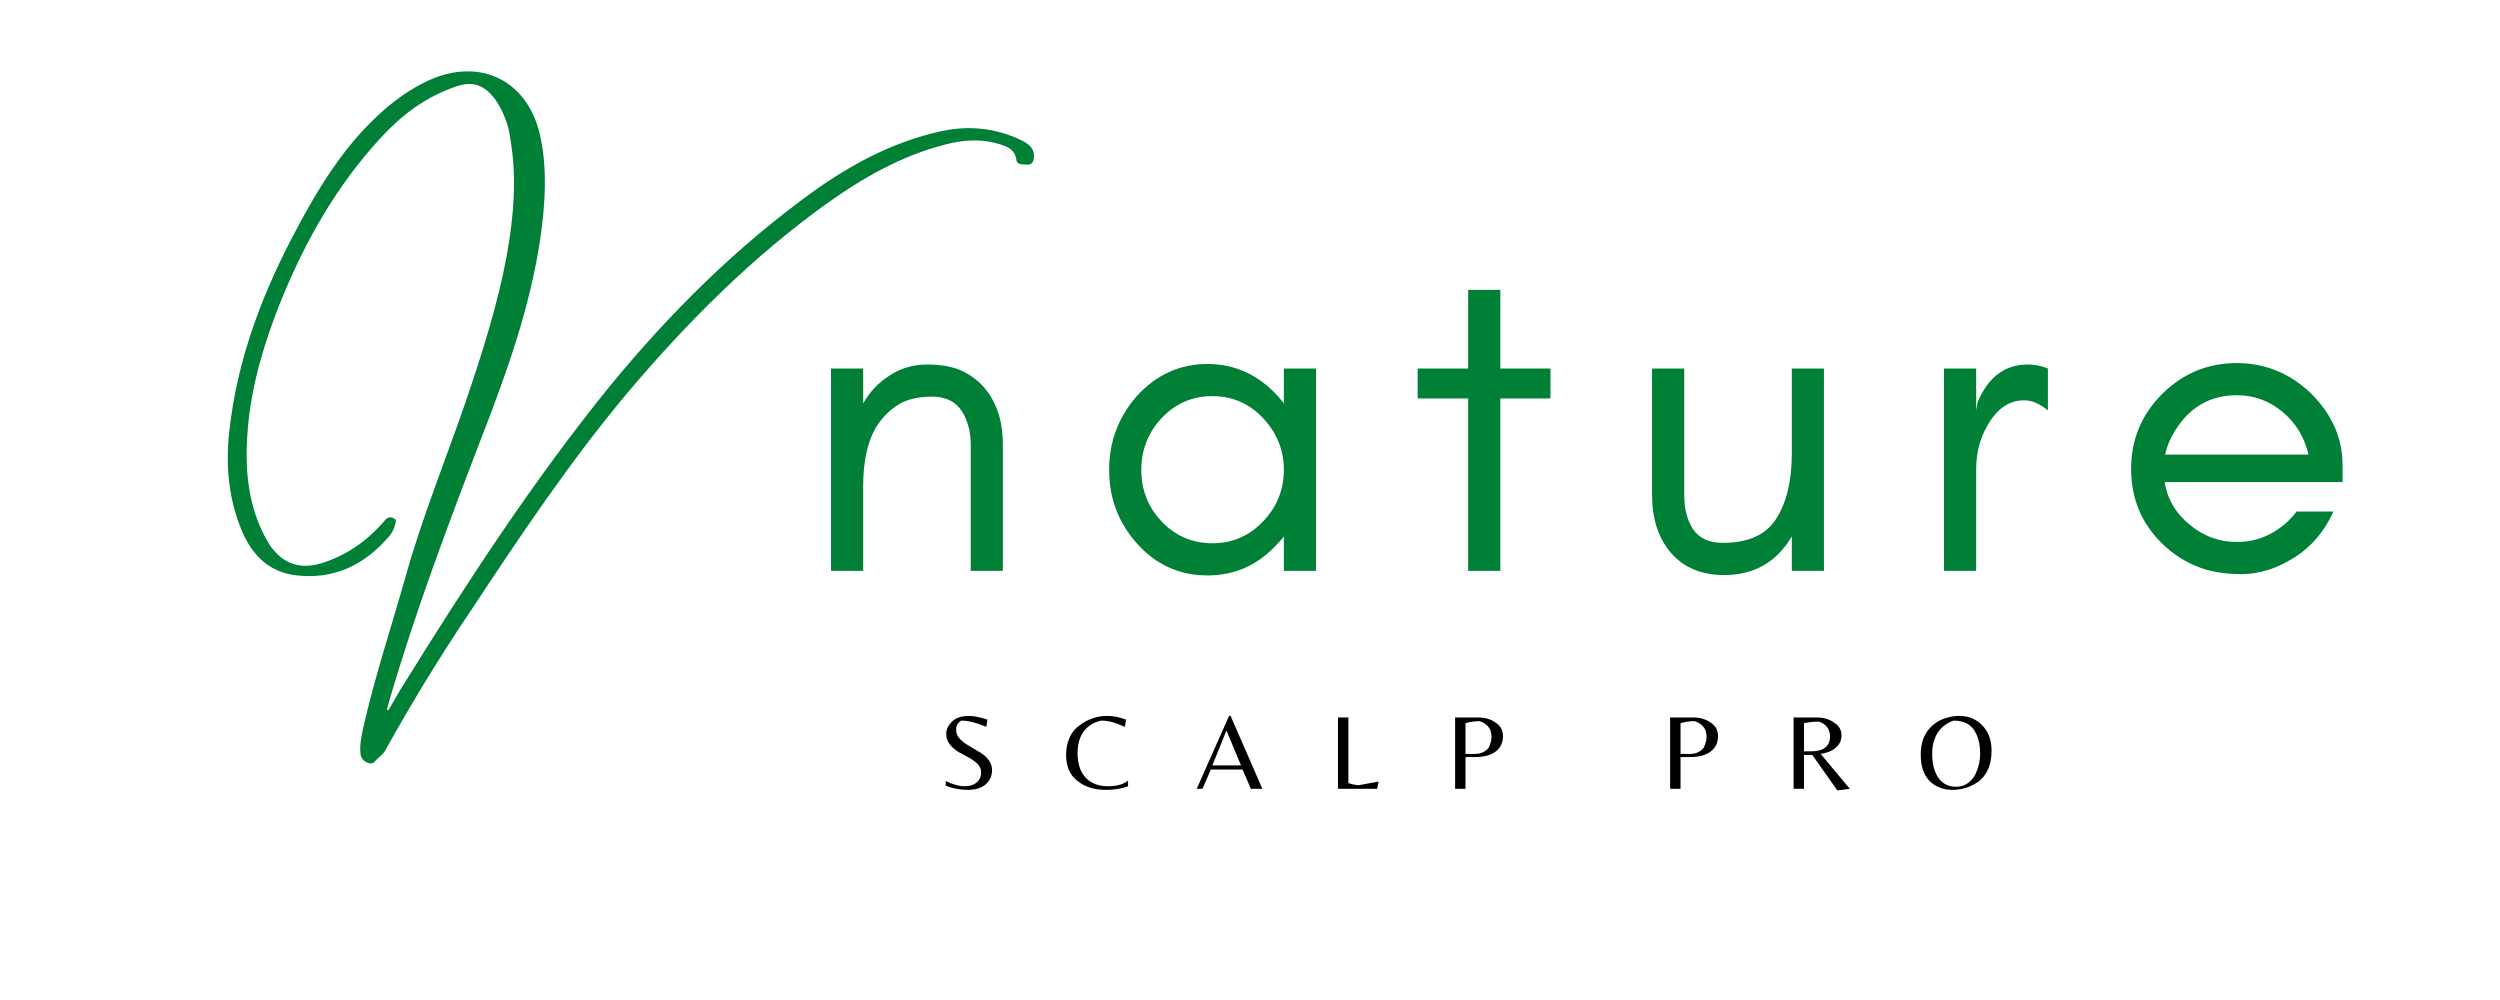 <svg xmlns="http://www.w3.org/2000/svg" xmlns:xlink="http://www.w3.org/1999/xlink" width="100" viewBox="0 0 75 30" height="40" preserveAspectRatio="xMidYMid meet"><defs><g></g></defs><g fill="#000000" fill-opacity="1"><g transform="translate(28.153, 23.665)"><g><path d="M 0.531 -1.766 C 0.531 -1.672 0.566 -1.582 0.641 -1.5 C 0.711 -1.426 0.801 -1.359 0.906 -1.297 C 1.008 -1.234 1.113 -1.172 1.219 -1.109 C 1.332 -1.047 1.426 -0.969 1.5 -0.875 C 1.57 -0.781 1.609 -0.676 1.609 -0.562 C 1.609 -0.383 1.539 -0.238 1.406 -0.125 C 1.281 -0.02 1.102 0.031 0.875 0.031 C 0.656 0.031 0.438 -0.008 0.219 -0.094 L 0.219 -0.234 C 0.438 -0.129 0.625 -0.078 0.781 -0.078 C 0.938 -0.078 1.055 -0.113 1.141 -0.188 C 1.234 -0.258 1.281 -0.363 1.281 -0.5 C 1.281 -0.594 1.242 -0.676 1.172 -0.75 C 1.098 -0.82 1.008 -0.883 0.906 -0.938 C 0.801 -1 0.695 -1.055 0.594 -1.109 C 0.5 -1.172 0.414 -1.242 0.344 -1.328 C 0.27 -1.422 0.234 -1.531 0.234 -1.656 C 0.234 -1.781 0.289 -1.898 0.406 -2.016 C 0.52 -2.129 0.691 -2.188 0.922 -2.188 C 1.066 -2.188 1.25 -2.148 1.469 -2.078 L 1.438 -1.859 C 1.145 -1.984 0.895 -2.047 0.688 -2.047 C 0.582 -1.992 0.531 -1.898 0.531 -1.766 Z M 0.531 -1.766 "></path></g></g></g><g fill="#000000" fill-opacity="1"><g transform="translate(31.889, 23.665)"><g><path d="M 1.281 0.031 C 0.945 0.031 0.664 -0.055 0.438 -0.234 C 0.207 -0.41 0.094 -0.672 0.094 -1.016 C 0.094 -1.211 0.129 -1.391 0.203 -1.547 C 0.273 -1.703 0.375 -1.82 0.5 -1.906 C 0.75 -2.094 1.023 -2.188 1.328 -2.188 C 1.516 -2.188 1.703 -2.148 1.891 -2.078 L 1.859 -1.859 C 1.766 -1.898 1.688 -1.93 1.625 -1.953 C 1.469 -2.016 1.305 -2.047 1.141 -2.047 C 0.91 -1.992 0.734 -1.879 0.609 -1.703 C 0.492 -1.535 0.438 -1.32 0.438 -1.062 C 0.438 -0.75 0.52 -0.504 0.688 -0.328 C 0.852 -0.16 1.07 -0.078 1.344 -0.078 C 1.613 -0.078 1.816 -0.133 1.953 -0.25 L 1.953 -0.078 C 1.766 -0.004 1.539 0.031 1.281 0.031 Z M 1.281 0.031 "></path></g></g></g><g fill="#000000" fill-opacity="1"><g transform="translate(35.871, 23.665)"><g><path d="M 0.031 0 L 1 -2.188 L 1.047 -2.188 L 2 0 L 1.656 0 L 1.406 -0.578 L 0.453 -0.578 L 0.203 0 Z M 0.5 -0.703 L 1.359 -0.703 L 0.922 -1.75 Z M 0.5 -0.703 "></path></g></g></g><g fill="#000000" fill-opacity="1"><g transform="translate(39.843, 23.665)"><g><path d="M 0.297 0 L 0.297 -2.141 L 0.609 -2.141 L 0.609 -0.172 C 0.742 -0.129 0.848 -0.109 0.922 -0.109 L 1.516 -0.219 L 1.469 0 Z M 0.297 0 "></path></g></g></g><g fill="#000000" fill-opacity="1"><g transform="translate(43.356, 23.665)"><g><path d="M 1.734 -1.578 C 1.734 -1.379 1.656 -1.223 1.5 -1.109 C 1.352 -1.004 1.148 -0.953 0.891 -0.953 L 0.609 -0.953 L 0.609 0 L 0.297 0 L 0.297 -2.141 L 0.984 -2.141 C 1.203 -2.141 1.379 -2.086 1.516 -1.984 C 1.66 -1.891 1.734 -1.754 1.734 -1.578 Z M 0.609 -1.047 L 0.891 -1.047 C 0.992 -1.047 1.082 -1.066 1.156 -1.109 C 1.227 -1.148 1.281 -1.195 1.312 -1.25 C 1.363 -1.363 1.391 -1.469 1.391 -1.562 C 1.391 -1.613 1.379 -1.676 1.359 -1.75 C 1.305 -1.883 1.195 -1.977 1.031 -2.031 C 0.883 -2.031 0.742 -2.008 0.609 -1.969 Z M 0.609 -1.047 "></path></g></g></g><g fill="#000000" fill-opacity="1"><g transform="translate(47.06, 23.665)"><g></g></g></g><g fill="#000000" fill-opacity="1"><g transform="translate(49.807, 23.665)"><g><path d="M 1.734 -1.578 C 1.734 -1.379 1.656 -1.223 1.5 -1.109 C 1.352 -1.004 1.148 -0.953 0.891 -0.953 L 0.609 -0.953 L 0.609 0 L 0.297 0 L 0.297 -2.141 L 0.984 -2.141 C 1.203 -2.141 1.379 -2.086 1.516 -1.984 C 1.66 -1.891 1.734 -1.754 1.734 -1.578 Z M 0.609 -1.047 L 0.891 -1.047 C 0.992 -1.047 1.082 -1.066 1.156 -1.109 C 1.227 -1.148 1.281 -1.195 1.312 -1.25 C 1.363 -1.363 1.391 -1.469 1.391 -1.562 C 1.391 -1.613 1.379 -1.676 1.359 -1.75 C 1.305 -1.883 1.195 -1.977 1.031 -2.031 C 0.883 -2.031 0.742 -2.008 0.609 -1.969 Z M 0.609 -1.047 "></path></g></g></g><g fill="#000000" fill-opacity="1"><g transform="translate(53.511, 23.665)"><g><path d="M 0.609 -1.016 L 0.609 0 L 0.297 0 L 0.297 -2.141 L 0.984 -2.141 C 1.203 -2.141 1.379 -2.086 1.516 -1.984 C 1.66 -1.891 1.734 -1.766 1.734 -1.609 C 1.734 -1.453 1.676 -1.328 1.562 -1.234 C 1.457 -1.141 1.305 -1.078 1.109 -1.047 L 1.984 0 L 1.609 0.047 L 0.859 -1.016 Z M 0.609 -1.125 L 0.812 -1.125 C 1.195 -1.125 1.391 -1.273 1.391 -1.578 C 1.391 -1.629 1.379 -1.688 1.359 -1.75 C 1.305 -1.883 1.203 -1.973 1.047 -2.016 C 0.898 -2.016 0.754 -2 0.609 -1.969 Z M 0.609 -1.125 "></path></g></g></g><g fill="#000000" fill-opacity="1"><g transform="translate(57.513, 23.665)"><g><path d="M 1.266 -2.188 C 1.547 -2.188 1.773 -2.094 1.953 -1.906 C 2.141 -1.719 2.234 -1.461 2.234 -1.141 C 2.234 -0.922 2.195 -0.734 2.125 -0.578 C 2.051 -0.422 1.957 -0.301 1.844 -0.219 C 1.602 -0.051 1.344 0.031 1.062 0.031 C 0.789 0.031 0.562 -0.055 0.375 -0.234 C 0.195 -0.422 0.109 -0.68 0.109 -1.016 C 0.109 -1.18 0.129 -1.332 0.172 -1.469 C 0.223 -1.602 0.285 -1.711 0.359 -1.797 C 0.441 -1.891 0.535 -1.969 0.641 -2.031 C 0.836 -2.133 1.047 -2.188 1.266 -2.188 Z M 0.609 -0.375 C 0.672 -0.27 0.75 -0.191 0.844 -0.141 C 0.938 -0.086 1.047 -0.062 1.172 -0.062 C 1.297 -0.062 1.406 -0.094 1.5 -0.156 C 1.594 -0.219 1.672 -0.301 1.734 -0.406 C 1.836 -0.613 1.891 -0.832 1.891 -1.062 C 1.891 -1.344 1.832 -1.57 1.719 -1.75 C 1.594 -1.945 1.383 -2.047 1.094 -2.047 C 0.883 -1.973 0.723 -1.848 0.609 -1.672 C 0.504 -1.492 0.453 -1.289 0.453 -1.062 C 0.453 -0.781 0.504 -0.551 0.609 -0.375 Z M 0.609 -0.375 "></path></g></g></g><g fill="#008037" fill-opacity="1"><g transform="translate(6.008, 19.048)"><g><path d="M 24.48 -14.273 C 24.496 -14.082 24.676 -14.125 24.812 -14.109 C 24.938 -14.098 24.992 -14.18 25.008 -14.305 C 25.035 -14.523 24.938 -14.688 24.66 -14.828 C 23.875 -15.215 23.035 -15.297 22.18 -15.102 C 20.785 -14.785 19.559 -14.137 18.398 -13.309 C 16.082 -11.641 14.07 -9.641 12.262 -7.434 C 9.973 -4.605 8 -1.574 6.082 1.516 C 5.93 1.75 5.793 2.016 5.641 2.262 C 5.629 2.262 5.613 2.25 5.602 2.234 C 5.629 2.152 5.641 2.07 5.668 1.984 C 6.453 -0.703 7.434 -3.309 8.441 -5.93 C 9.199 -7.875 9.902 -9.848 10.207 -11.93 C 10.344 -12.91 10.414 -13.891 10.219 -14.867 C 9.891 -16.621 8.398 -17.379 6.785 -16.605 C 6.125 -16.289 5.559 -15.832 5.047 -15.309 C 4.18 -14.426 3.543 -13.391 2.965 -12.316 C 1.902 -10.359 1.102 -8.305 0.867 -6.07 C 0.758 -5.047 0.855 -4.012 1.281 -3.047 C 1.586 -2.371 2.07 -1.902 2.828 -1.793 C 4 -1.641 4.938 -2.098 5.684 -2.98 C 5.766 -3.074 5.82 -3.199 5.848 -3.324 C 5.863 -3.379 5.902 -3.449 5.82 -3.488 C 5.738 -3.543 5.656 -3.543 5.57 -3.477 C 5.543 -3.449 5.531 -3.422 5.504 -3.395 C 4.992 -2.812 4.387 -2.387 3.641 -2.152 C 2.992 -1.957 2.496 -2.125 2.098 -2.676 C 2.016 -2.812 1.93 -2.953 1.863 -3.102 C 1.379 -4.109 1.336 -5.199 1.434 -6.289 C 1.559 -7.586 1.945 -8.84 2.426 -10.039 C 3.16 -11.836 4.098 -13.488 5.422 -14.922 C 6.043 -15.598 6.758 -16.137 7.641 -16.441 C 8.164 -16.633 8.523 -16.508 8.855 -16.055 C 9.09 -15.711 9.242 -15.324 9.297 -14.91 C 9.504 -13.738 9.406 -12.566 9.199 -11.406 C 8.922 -9.902 8.453 -8.441 7.957 -6.98 C 7.352 -5.227 6.648 -3.504 6.152 -1.723 C 5.723 -0.207 5.227 1.281 4.883 2.812 C 4.828 3.074 4.773 3.336 4.812 3.602 C 4.84 3.793 5.117 3.93 5.227 3.809 C 5.324 3.684 5.461 3.613 5.543 3.477 C 6.332 2.055 7.172 0.676 8.082 -0.676 C 9.586 -2.953 11.102 -5.227 12.867 -7.324 C 14.648 -9.422 16.578 -11.352 18.812 -12.953 C 19.891 -13.723 21.035 -14.371 22.316 -14.703 C 22.91 -14.867 23.504 -14.895 24.082 -14.688 C 24.273 -14.621 24.441 -14.523 24.48 -14.273 Z M 24.48 -14.273 "></path></g></g></g><g fill="#008037" fill-opacity="1"><g transform="translate(21.535, 19.048)"><g></g></g></g><g fill="#008037" fill-opacity="1"><g transform="translate(23.895, 17.126)"><g><path d="M 5.227 0 L 6.191 0 L 6.191 -3.793 C 6.191 -4.496 6 -5.062 5.641 -5.488 C 5.449 -5.711 5.227 -5.875 4.965 -6 C 4.691 -6.125 4.344 -6.191 3.918 -6.191 C 3.477 -6.191 3.105 -6.07 2.773 -5.848 C 2.457 -5.641 2.191 -5.367 2 -5.02 L 2 -6.07 L 1.035 -6.07 L 1.035 0 L 2 0 L 2 -2.539 C 2 -3.309 2.137 -3.918 2.426 -4.371 C 2.594 -4.621 2.801 -4.828 3.062 -4.992 C 3.309 -5.145 3.656 -5.227 4.07 -5.227 C 4.484 -5.227 4.773 -5.074 4.953 -4.801 C 5.133 -4.523 5.227 -4.18 5.227 -3.793 Z M 5.227 0 "></path></g></g></g><g fill="#008037" fill-opacity="1"><g transform="translate(32.653, 17.126)"><g><path d="M 5.863 -3.035 C 5.863 -2.441 5.656 -1.918 5.242 -1.488 C 4.828 -1.047 4.316 -0.828 3.723 -0.828 C 3.117 -0.828 2.605 -1.047 2.191 -1.488 C 1.781 -1.918 1.586 -2.441 1.586 -3.035 C 1.586 -3.613 1.781 -4.137 2.191 -4.578 C 2.605 -5.02 3.117 -5.242 3.723 -5.242 C 4.316 -5.242 4.828 -5.02 5.242 -4.578 C 5.656 -4.137 5.863 -3.613 5.863 -3.035 Z M 6.828 0 L 6.828 -6.07 L 5.863 -6.07 L 5.863 -5.02 C 5.809 -5.105 5.738 -5.172 5.684 -5.242 C 5.105 -5.875 4.398 -6.207 3.574 -6.207 C 2.73 -6.207 2.027 -5.875 1.449 -5.242 C 0.898 -4.605 0.621 -3.875 0.621 -3.035 C 0.621 -2.18 0.898 -1.449 1.449 -0.828 C 2.027 -0.18 2.73 0.137 3.574 0.137 C 4.398 0.137 5.105 -0.18 5.684 -0.828 C 5.738 -0.883 5.809 -0.953 5.863 -1.035 L 5.863 0 Z M 6.828 0 "></path></g></g></g><g fill="#008037" fill-opacity="1"><g transform="translate(42.252, 17.126)"><g><path d="M 0.277 -5.172 L 1.793 -5.172 L 1.793 0 L 2.758 0 L 2.758 -5.172 L 4.262 -5.172 L 4.262 -6.07 L 2.758 -6.07 L 2.758 -8.43 L 1.793 -8.43 L 1.793 -6.07 L 0.277 -6.07 Z M 0.277 -5.172 "></path></g></g></g><g fill="#008037" fill-opacity="1"><g transform="translate(48.527, 17.126)"><g><path d="M 5.227 -1.035 L 5.227 0 L 6.191 0 L 6.191 -6.07 L 5.227 -6.07 L 5.227 -3.531 C 5.227 -2.676 5.062 -2.027 4.746 -1.543 C 4.441 -1.074 3.902 -0.84 3.16 -0.84 C 2.746 -0.84 2.441 -0.98 2.262 -1.254 C 2.082 -1.531 2 -1.875 2 -2.277 L 2 -6.07 L 1.035 -6.07 L 1.035 -2.277 C 1.035 -1.574 1.215 -0.992 1.602 -0.539 C 1.984 -0.098 2.512 0.125 3.199 0.125 C 4.098 0.125 4.773 -0.262 5.227 -1.035 Z M 5.227 -1.035 "></path></g></g></g><g fill="#008037" fill-opacity="1"><g transform="translate(57.285, 17.126)"><g><path d="M 4.152 -4.812 L 4.152 -6.07 C 3.957 -6.152 3.75 -6.191 3.547 -6.191 C 2.855 -6.191 2.359 -5.809 2.043 -5.062 L 2 -4.812 L 2 -6.07 L 1.035 -6.07 L 1.035 0 L 2 0 L 2 -3.035 C 2 -3.531 2.109 -3.973 2.344 -4.371 C 2.457 -4.578 2.605 -4.758 2.785 -4.898 C 2.965 -5.035 3.188 -5.117 3.434 -5.117 C 3.684 -5.117 3.918 -5.008 4.152 -4.812 Z M 4.152 -4.812 "></path></g></g></g><g fill="#008037" fill-opacity="1"><g transform="translate(63.312, 17.126)"><g><path d="M 6.965 -3.172 C 6.965 -4 6.633 -4.719 6 -5.34 C 5.379 -5.93 4.633 -6.234 3.793 -6.234 C 2.91 -6.234 2.164 -5.918 1.543 -5.297 C 0.926 -4.676 0.621 -3.93 0.621 -3.062 C 0.621 -2.18 0.926 -1.434 1.543 -0.828 C 1.836 -0.539 2.164 -0.316 2.551 -0.152 C 2.938 0.016 3.395 0.098 3.93 0.098 C 4.469 0.098 4.992 -0.07 5.516 -0.398 C 6.043 -0.73 6.43 -1.199 6.691 -1.781 L 5.586 -1.781 C 5.367 -1.488 5.105 -1.27 4.785 -1.102 C 4.469 -0.938 4.137 -0.867 3.793 -0.867 C 3.27 -0.867 2.801 -1.035 2.387 -1.379 C 1.973 -1.711 1.711 -2.137 1.629 -2.664 L 6.965 -2.664 Z M 5.945 -3.488 L 1.641 -3.488 C 1.695 -3.738 1.793 -3.973 1.93 -4.191 C 2.371 -4.91 2.992 -5.27 3.793 -5.27 C 4.305 -5.27 4.758 -5.105 5.16 -4.773 C 5.574 -4.43 5.82 -4 5.945 -3.488 Z M 5.945 -3.488 "></path></g></g></g><g fill="#008037" fill-opacity="1"><g transform="translate(72.569, 17.126)"><g></g></g></g></svg>